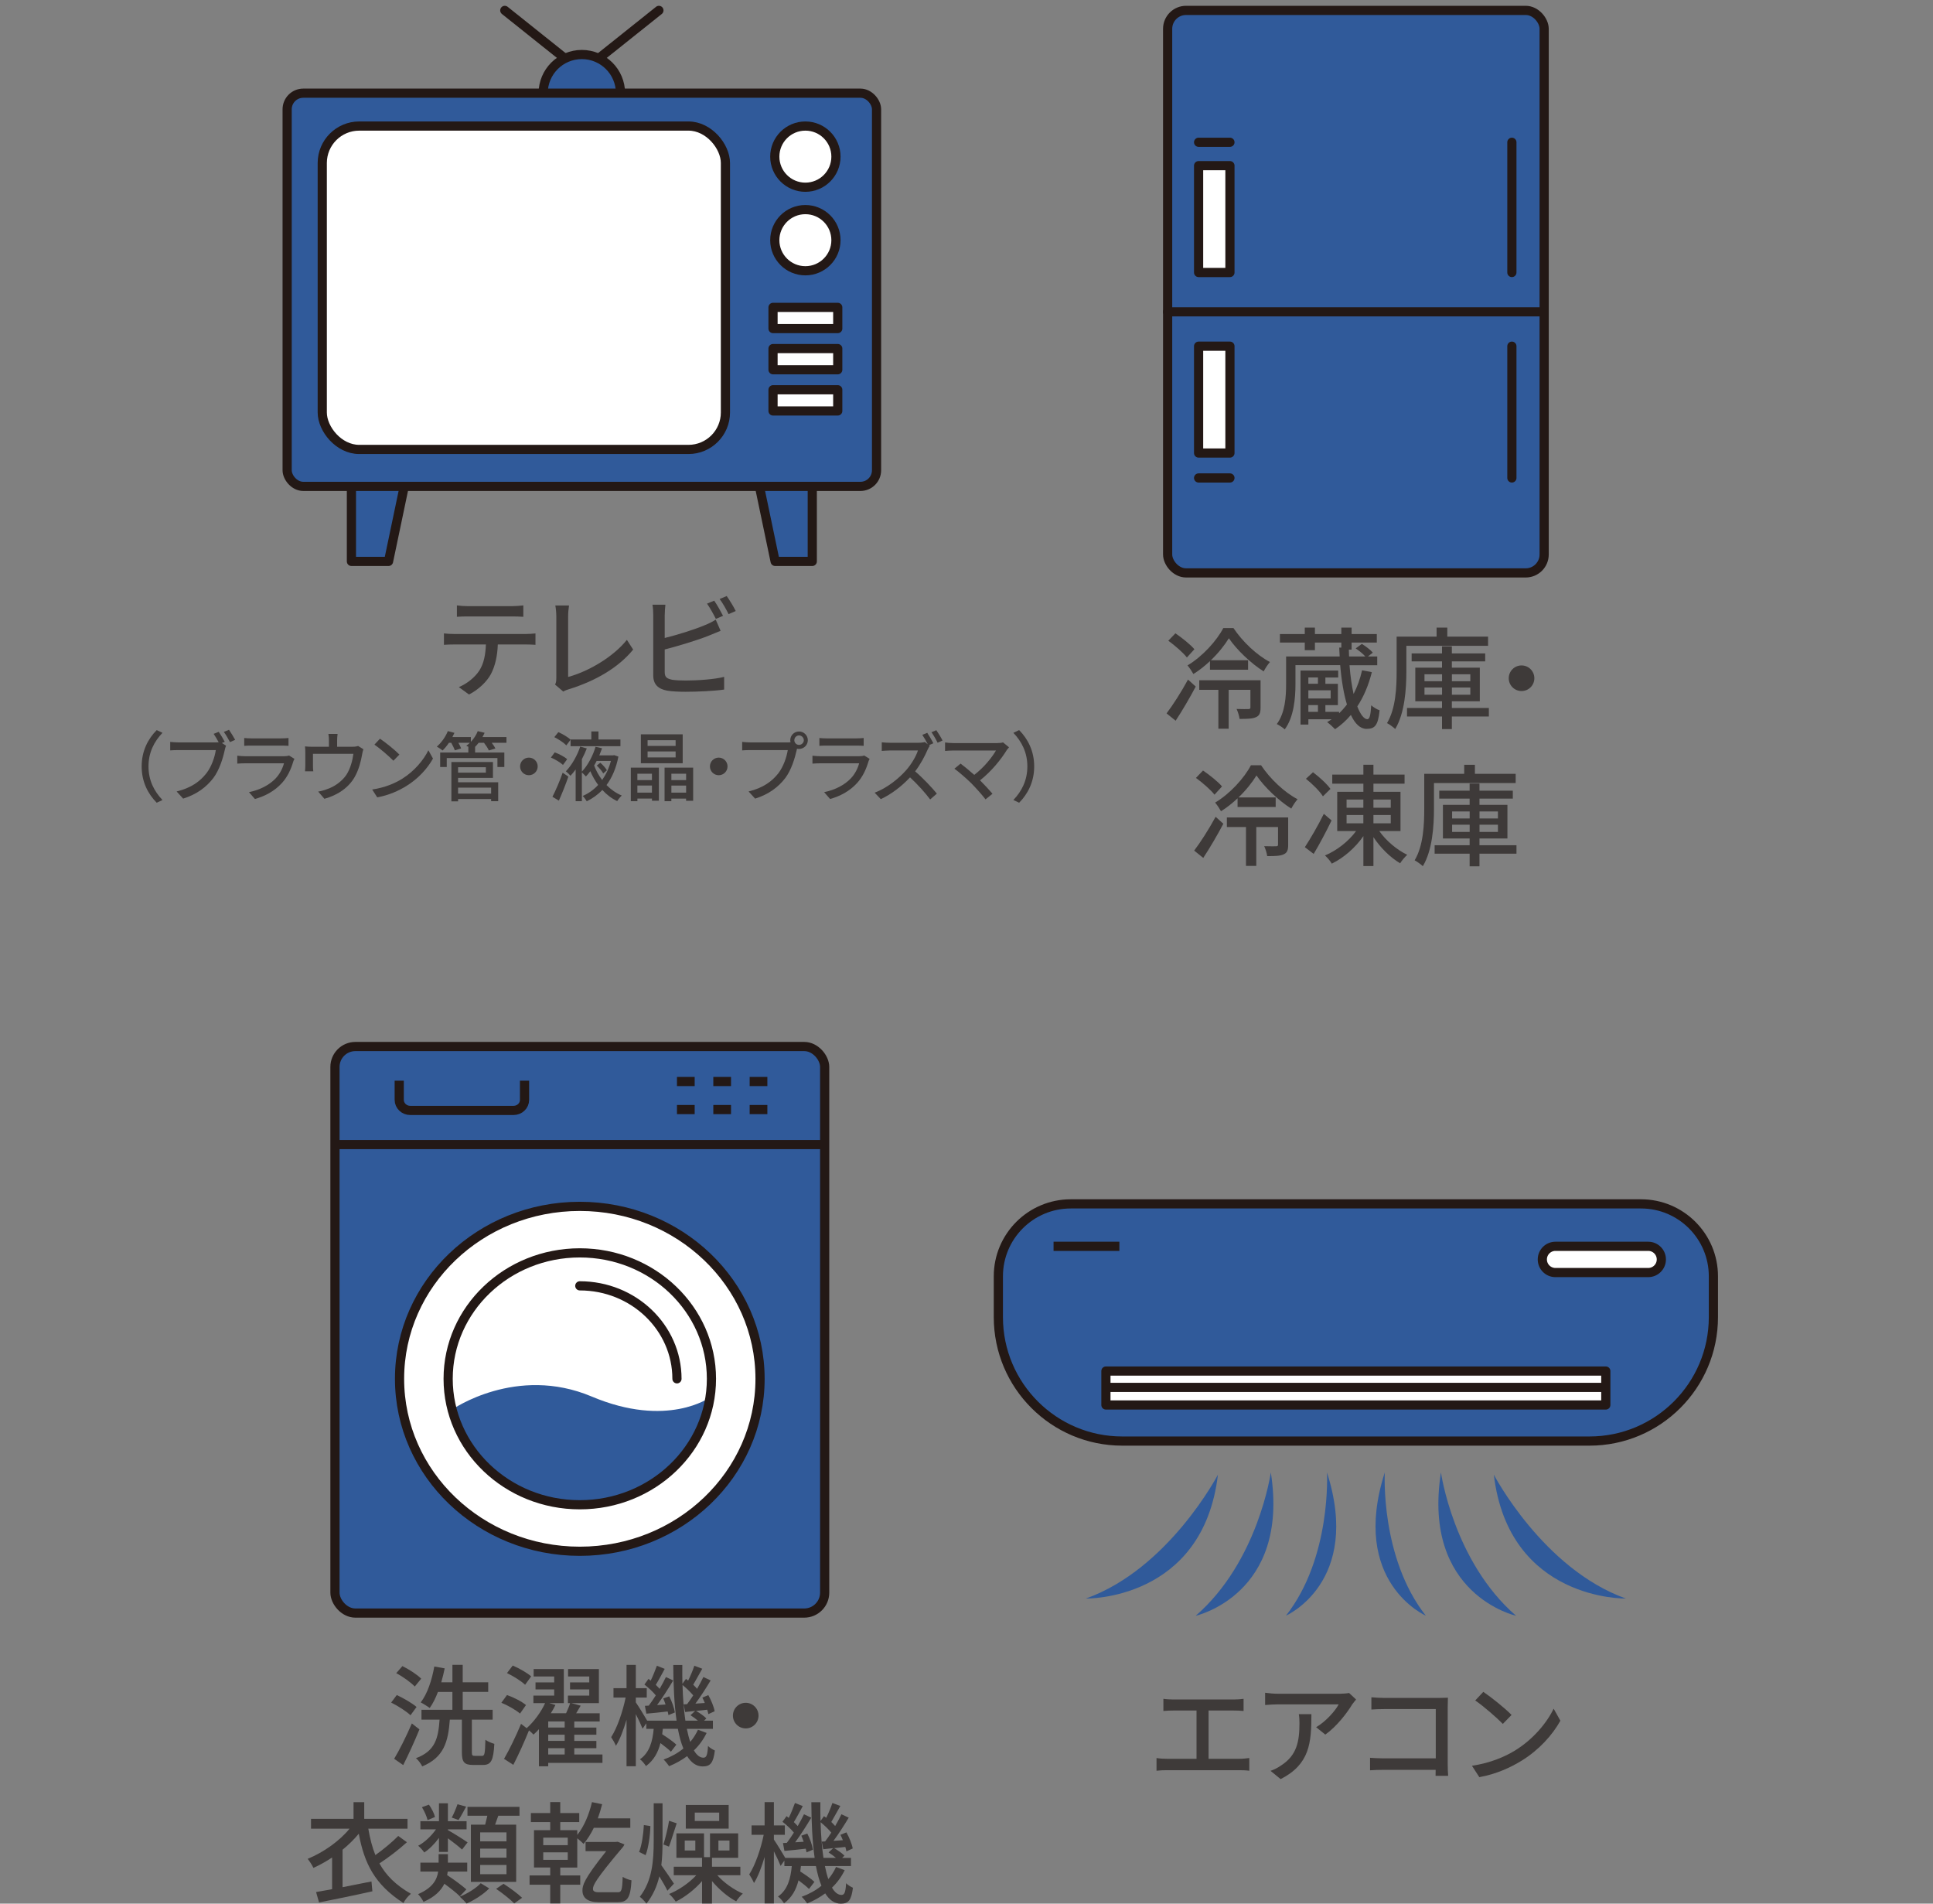 <?xml version="1.0" encoding="UTF-8"?><svg id="_レイヤー_2" xmlns="http://www.w3.org/2000/svg" viewBox="0 0 560 551.38"><rect x="0" y="0" width="560" height="551.38" fill="#808080" stroke="none"/><defs><style>.cls-1,.cls-2,.cls-3,.cls-4,.cls-5{fill:#fff;}.cls-6,.cls-7,.cls-8,.cls-9,.cls-10,.cls-11,.cls-12,.cls-13,.cls-2,.cls-3,.cls-14,.cls-4,.cls-5,.cls-15{stroke:#231815;}.cls-6,.cls-7,.cls-8,.cls-10,.cls-12,.cls-13,.cls-2,.cls-14,.cls-4,.cls-5,.cls-15{stroke-linejoin:round;}.cls-6,.cls-7,.cls-9,.cls-11,.cls-3{stroke-width:2.66px;}.cls-6,.cls-7,.cls-10,.cls-11,.cls-13,.cls-16,.cls-15{fill:none;}.cls-6,.cls-8,.cls-10,.cls-2,.cls-14,.cls-4,.cls-15{stroke-linecap:round;}.cls-17,.cls-8,.cls-9,.cls-12,.cls-14{fill:#305a9a;}.cls-8,.cls-10,.cls-2{stroke-width:2.66px;}.cls-18{fill:#3e3a39;}.cls-9,.cls-11,.cls-3{stroke-miterlimit:10;}.cls-12,.cls-13,.cls-5{stroke-width:2.66px;}.cls-14,.cls-4,.cls-15{stroke-width:2.66px;}</style></defs><g id="_レイヤー_1-2"><g><path class="cls-18" d="M131.51,183.63h20.93c.67,0,1.89-.06,2.69-.16v3.3c-.74-.06-1.86-.1-2.69-.1h-8.22c-.13,3.39-.77,6.21-1.98,8.54-1.15,2.18-3.58,4.54-6.37,5.95l-2.94-2.14c2.37-.99,4.64-2.82,5.92-4.77,1.38-2.14,1.79-4.7,1.92-7.58h-9.25c-.96,0-2.05,.03-2.91,.1v-3.3c.9,.1,1.92,.16,2.91,.16Zm3.97-8.06h12.93c.99,0,2.18-.1,3.2-.22v3.3c-1.02-.06-2.21-.1-3.2-.1h-12.9c-1.06,0-2.24,.03-3.14,.1v-3.3c.96,.13,2.08,.22,3.1,.22Z"/><path class="cls-18" d="M161.17,196.5v-17.89c0-1.02-.13-2.5-.29-3.23h3.97c-.16,.99-.26,2.14-.26,3.2v17.5c5.73-1.54,12.99-5.7,17.02-10.75l1.82,2.82c-4.26,5.22-10.88,9.09-18.65,11.49-.38,.13-.99,.29-1.6,.67l-2.37-2.02c.32-.64,.35-1.12,.35-1.79Z"/><path class="cls-18" d="M192.57,178.1v6.69c3.78-.93,8.58-2.43,11.68-3.74,1.06-.42,2.05-.9,3.1-1.57l1.41,3.23c-1.06,.42-2.34,.99-3.36,1.38-3.42,1.38-8.8,2.98-12.83,4.03v6.53c0,1.54,.67,1.92,2.18,2.24,.96,.16,2.46,.22,4,.22,3.36,0,8.38-.35,11.04-1.06v3.68c-2.91,.42-7.71,.64-11.23,.64-1.98,0-3.9-.1-5.25-.32-2.59-.48-4.06-1.76-4.06-4.45v-17.5c0-.77-.06-2.08-.22-2.94h3.74c-.1,.86-.19,2.02-.19,2.94Zm16.9,.26l-2.08,.9c-.64-1.28-1.7-3.2-2.56-4.42l2.08-.86c.8,1.15,1.92,3.14,2.56,4.38Zm3.68-1.38l-2.08,.9c-.67-1.38-1.7-3.2-2.59-4.38l2.05-.86c.83,1.18,2.05,3.17,2.62,4.35Z"/><path class="cls-18" d="M45.4,211.47l1.67,.79c-2.4,2.51-4.05,5.68-4.05,9.73s1.65,7.22,4.05,9.73l-1.67,.79c-2.51-2.53-4.36-6.05-4.36-10.52s1.85-7.99,4.36-10.52Z"/><path class="cls-18" d="M65.13,214.86l-.84,.35,1.21,.79c-.18,.35-.29,.84-.4,1.28-.48,2.25-1.52,5.72-3.3,8.08-2,2.6-4.75,4.71-8.74,5.96l-1.89-2.07c4.31-1.06,6.78-2.95,8.6-5.24,1.52-1.94,2.46-4.75,2.75-6.75h-10.83c-.92,0-1.8,.04-2.38,.09v-2.46c.64,.07,1.67,.15,2.4,.15h10.65c.29,0,.64,0,.99-.04-.42-.81-.99-1.74-1.45-2.44l1.47-.59c.55,.79,1.3,2.07,1.74,2.9Zm2.99-.57l-1.5,.66c-.48-.9-1.17-2.18-1.78-2.95l1.5-.62c.53,.77,1.34,2.09,1.78,2.9Z"/><path class="cls-18" d="M84.96,220.58c-.62,2.13-1.61,4.36-3.23,6.16-2.27,2.51-5.06,3.89-7.88,4.69l-1.72-1.98c3.21-.66,5.9-2.09,7.7-3.96,1.25-1.3,2.05-2.95,2.44-4.4h-11.2c-.53,0-1.5,.02-2.33,.09v-2.29c.86,.09,1.69,.15,2.33,.15h11.27c.59,0,1.12-.09,1.41-.2l1.56,.97c-.13,.24-.31,.57-.35,.77Zm-12.1-6.71h8.56c.7,0,1.61-.04,2.16-.11v2.27c-.55-.04-1.43-.07-2.18-.07h-8.54c-.7,0-1.5,.02-2.11,.07v-2.27c.57,.07,1.39,.11,2.11,.11Z"/><path class="cls-18" d="M97.67,214.4v1.89h4.44c.88,0,1.32-.11,1.65-.22l1.52,.95c-.15,.37-.31,1.08-.37,1.5-.33,1.91-.95,4.4-2.11,6.45-1.69,3.06-4.86,5.32-8.82,6.4l-1.8-2.09c.84-.13,1.85-.42,2.64-.73,2.02-.68,4.22-2.18,5.54-4.14,1.14-1.76,1.78-4.16,2.02-6.07h-11.71v3.61c0,.44,.02,1.08,.09,1.45h-2.4c.04-.46,.09-1.1,.09-1.58v-3.85c0-.48-.02-1.28-.09-1.78,.68,.07,1.32,.11,2.13,.11h4.8v-1.89c0-.55-.02-1.03-.15-1.83h2.66c-.09,.79-.13,1.28-.13,1.83Z"/><path class="cls-18" d="M116.46,225.6c3.54-2.18,6.29-5.48,7.64-8.29l1.34,2.4c-1.58,2.86-4.29,5.85-7.72,7.96-2.22,1.36-5.02,2.66-8.43,3.28l-1.47-2.27c3.67-.55,6.54-1.78,8.65-3.08Zm-.75-7.04l-1.74,1.78c-1.14-1.17-3.87-3.56-5.5-4.66l1.61-1.72c1.54,1.03,4.4,3.32,5.63,4.6Z"/><path class="cls-18" d="M146.73,215.15h-4.27c.42,.57,.84,1.17,1.06,1.65l-1.91,.57c-.22-.59-.81-1.47-1.39-2.22h-1.56c-.33,.44-.68,.84-1.06,1.21h.04v1.61h8.47v4.2h-2v-2.6h-14.68v2.6h-1.91v-4.2h8.16v-1.61h.11c-.26-.13-.51-.26-.7-.35,.35-.24,.7-.55,1.03-.86h-3.32c.33,.59,.64,1.19,.79,1.63l-1.83,.55c-.18-.57-.62-1.43-1.03-2.18h-.68c-.57,.86-1.21,1.63-1.83,2.22-.4-.33-1.19-.86-1.67-1.12,1.3-1.1,2.51-2.79,3.19-4.49l1.91,.51c-.18,.4-.37,.81-.59,1.21h5.35v1.39c.86-.9,1.56-1.98,2-3.1l1.98,.48c-.18,.42-.4,.84-.62,1.23h6.95v1.67Zm-14.02,11.44h11.62v5.48h-2.05v-.64h-9.57v.68h-1.94v-11.4h12.04v4.6h-10.1v1.28Zm0-4.36v1.56h8.05v-1.56h-8.05Zm0,5.9v1.74h9.57v-1.74h-9.57Z"/><path class="cls-18" d="M155.77,221.99c0,1.41-1.14,2.55-2.55,2.55s-2.55-1.14-2.55-2.55,1.14-2.55,2.55-2.55,2.55,1.14,2.55,2.55Z"/><path class="cls-18" d="M163.1,221.55c-.73-.68-2.27-1.61-3.5-2.13l1.12-1.5c1.25,.46,2.82,1.28,3.59,1.98l-1.21,1.65Zm-3.06,9.24c.88-1.69,2.09-4.47,2.97-6.98l1.65,1.14c-.79,2.29-1.83,4.88-2.75,6.95l-1.87-1.12Zm4.03-14.9c-.73-.75-2.22-1.74-3.48-2.38l1.17-1.45c1.23,.55,2.79,1.45,3.54,2.2l-1.23,1.63Zm15.09,3.23c-.66,3.39-1.85,6.12-3.45,8.27,1.28,1.3,2.77,2.35,4.42,3.04-.42,.37-1.03,1.12-1.32,1.61-1.63-.77-3.06-1.87-4.31-3.23-1.32,1.39-2.84,2.46-4.51,3.28-.26-.46-.79-1.19-1.19-1.54,1.65-.7,3.19-1.78,4.49-3.19-.88-1.21-1.65-2.53-2.27-3.98-.4,.55-.84,1.06-1.28,1.52-.29-.33-.79-.84-1.17-1.17v8.34h-1.8v-9.2c-.48,.66-.97,1.28-1.5,1.83-.31-.4-.92-.99-1.34-1.3,1.83-1.85,3.39-4.8,4.16-7.15l1.91,.53c-.4,1.01-.88,2.09-1.43,3.12v3.59c1.8-1.85,3.28-4.8,3.96-7.19l1.89,.44c-.24,.66-.51,1.36-.79,2.05h3.98l.31-.07,1.23,.42Zm-13.86-2.99v-1.94h6.01v-2.33h2.07v2.33h6.36v1.94h-14.43Zm7.55,4.27c-.22,.44-.46,.88-.73,1.32,.57,1.52,1.36,2.93,2.33,4.2,1.1-1.56,1.98-3.41,2.53-5.52h-4.14Zm1.06,.53c.73,.62,1.56,1.52,1.91,2.18l-1.06,.92c-.35-.66-1.17-1.63-1.87-2.29l1.01-.81Z"/><path class="cls-18" d="M182.74,222.34h8.14v9.59h-2v-.62h-4.22v.75h-1.91v-9.72Zm1.91,1.76v1.85h4.22v-1.85h-4.22Zm4.22,5.48v-2.05h-4.22v2.05h4.22Zm8.91-8.51h-12.12v-8.38h12.12v8.38Zm-2.05-6.67h-8.12v1.65h8.12v-1.65Zm0,3.26h-8.12v1.72h8.12v-1.72Zm5.08,4.69v9.59h-2.05v-.62h-4.27v.75h-1.96v-9.72h8.27Zm-6.31,1.76v1.85h4.27v-1.85h-4.27Zm4.27,5.48v-2.05h-4.27v2.05h4.27Z"/><path class="cls-18" d="M210.77,221.99c0,1.41-1.14,2.55-2.55,2.55s-2.55-1.14-2.55-2.55,1.14-2.55,2.55-2.55,2.55,1.14,2.55,2.55Z"/><path class="cls-18" d="M231.48,211.87c1.41,0,2.55,1.14,2.55,2.53s-1.14,2.53-2.55,2.53c-.2,0-.4-.02-.59-.07-.02,.13-.07,.29-.09,.42-.51,2.25-1.52,5.72-3.3,8.08-2,2.6-4.75,4.71-8.74,5.96l-1.89-2.07c4.29-1.06,6.78-2.95,8.6-5.24,1.5-1.94,2.44-4.75,2.75-6.75h-10.83c-.92,0-1.8,.04-2.38,.09v-2.46c.62,.07,1.65,.15,2.38,.15h10.67c.26,0,.59,0,.95-.04-.04-.2-.07-.4-.07-.59,0-1.39,1.12-2.53,2.53-2.53Zm0,3.89c.75,0,1.39-.62,1.39-1.36s-.64-1.39-1.39-1.39-1.36,.64-1.36,1.39,.62,1.36,1.36,1.36Z"/><path class="cls-18" d="M251.59,220.58c-.62,2.13-1.61,4.36-3.23,6.16-2.27,2.51-5.06,3.89-7.88,4.69l-1.72-1.98c3.21-.66,5.9-2.09,7.7-3.96,1.25-1.3,2.05-2.95,2.44-4.4h-11.2c-.53,0-1.5,.02-2.33,.09v-2.29c.86,.09,1.69,.15,2.33,.15h11.27c.59,0,1.12-.09,1.41-.2l1.56,.97c-.13,.24-.31,.57-.35,.77Zm-12.1-6.71h8.56c.7,0,1.61-.04,2.16-.11v2.27c-.55-.04-1.43-.07-2.18-.07h-8.54c-.7,0-1.5,.02-2.11,.07v-2.27c.57,.07,1.39,.11,2.11,.11Z"/><path class="cls-18" d="M270.4,215.28l-1.25,.55,.22,.18c-.15,.2-.48,.77-.64,1.14-.77,1.8-2.07,4.27-3.61,6.27,2.27,1.94,4.93,4.77,6.29,6.45l-1.94,1.69c-1.45-1.96-3.65-4.38-5.83-6.4-2.35,2.51-5.32,4.84-8.47,6.31l-1.78-1.87c3.56-1.34,6.87-4,9.04-6.42,1.5-1.67,2.97-4.09,3.5-5.81h-8.08c-.86,0-2.05,.11-2.4,.13v-2.49c.44,.07,1.72,.13,2.4,.13h8.16c.81,0,1.54-.09,1.91-.22l.86,.66c-.44-.88-1.06-1.96-1.58-2.73l1.43-.59c.55,.81,1.36,2.2,1.76,3.01Zm2.66-.79l-1.43,.64c-.46-.95-1.19-2.2-1.78-3.04l1.41-.59c.57,.81,1.41,2.2,1.8,2.99Z"/><path class="cls-18" d="M291.69,217.22c-1.58,2.6-4.4,6.16-7.77,8.8,1.3,1.3,2.73,2.84,3.61,3.89l-2.02,1.63c-.88-1.19-2.66-3.17-4.07-4.62-1.32-1.3-3.72-3.41-4.95-4.27l1.8-1.47c.84,.62,2.49,1.96,3.96,3.26,2.9-2.22,5.21-5.17,6.29-7.06h-12.37c-.88,0-1.91,.09-2.38,.13v-2.46c.59,.09,1.63,.18,2.38,.18h12.72c.7,0,1.32-.07,1.69-.2l1.74,1.43c-.24,.29-.48,.55-.64,.77Z"/><path class="cls-18" d="M295.25,232.51l-1.67-.79c2.4-2.51,4.05-5.68,4.05-9.73s-1.65-7.22-4.05-9.73l1.67-.79c2.51,2.53,4.36,6.05,4.36,10.52s-1.85,7.99-4.36,10.52Z"/></g><g><path class="cls-18" d="M337.96,206.63c1.76-2.3,4.29-6.24,6.21-9.79l2.24,2.02c-1.73,3.26-3.87,6.94-5.82,9.89l-2.62-2.11Zm5.89-16.19c-1.09-1.41-3.46-3.46-5.38-4.86l2.05-2.14c1.92,1.31,4.38,3.26,5.5,4.61l-2.18,2.4Zm13.5-8.51c2.59,3.9,6.75,7.84,10.56,9.82-.61,.7-1.34,1.79-1.82,2.72-3.71-2.34-7.81-6.27-10.08-9.6-1.25,2.02-3.04,4.29-5.22,6.37h10.78v2.75h-11.04v-2.5c-1.47,1.38-3.1,2.69-4.8,3.74-.38-.7-1.12-1.82-1.7-2.5,4.32-2.56,8.48-7.17,10.37-10.82h2.94Zm7.84,23.04c0,1.44-.26,2.3-1.31,2.75-1.02,.48-2.56,.51-4.77,.51-.1-.86-.48-2.05-.86-2.88,1.6,.06,3.01,.03,3.42,.03,.48-.03,.58-.13,.58-.48v-5.09h-6.3v11.26h-2.98v-11.26h-5.54v-2.78h17.76v7.94Z"/><path class="cls-18" d="M397.44,194.66c-.96,3.81-2.37,7.14-4.22,9.95,.93,2.46,2.02,3.71,2.91,3.71,.61-.03,.93-.9,1.12-4.03,.67,.58,1.7,1.22,2.43,1.44-.45,4.54-1.47,5.38-3.81,5.38-1.76,0-3.3-1.41-4.51-4.03-1.34,1.6-2.88,2.98-4.58,4.13-.48-.51-1.63-1.57-2.3-2.05,.45-.26,.9-.54,1.31-.83h-6.75v1.54h-2.27v-15.65h10.91v2.02h-3.71v1.82h3.62v6.18h-3.62v1.95h3.97v.42c.83-.8,1.57-1.63,2.27-2.56-.9-3.01-1.57-6.85-1.95-11.39h-12.96v5.54c0,4-.45,9.5-3.1,13.06-.48-.48-1.7-1.25-2.3-1.54,2.43-3.3,2.69-7.97,2.69-11.55v-8.03h15.52c-.06-.83-.1-1.7-.13-2.56h.61v-1.47h-7.65v2.21h-2.94v-2.21h-7.2v-2.46h7.2v-1.86h2.94v1.86h7.65v-1.86h2.98v1.86h7.3v2.46h-7.3v2.05h-.8c.03,.67,.03,1.34,.06,1.98h4.7c-.67-.77-1.79-1.66-2.78-2.33l1.79-1.31c1.12,.7,2.53,1.76,3.17,2.53l-1.41,1.12h2.69v2.53h-8.03c.26,3.3,.67,6.05,1.18,8.32,1.06-2.05,1.89-4.32,2.46-6.85l2.85,.54Zm-18.4,1.57v1.82h2.78v-1.82h-2.78Zm6.46,3.71h-6.46v2.37h6.46v-2.37Zm-6.46,6.24h2.78v-1.95h-2.78v1.95Z"/><path class="cls-18" d="M407.43,187.05v7.46c0,4.96-.45,12.06-3.23,16.64-.51-.51-1.73-1.38-2.37-1.7,2.56-4.29,2.78-10.43,2.78-14.94v-10.11h11.58v-2.62h3.1v2.62h11.81v2.66h-23.68Zm23.9,20.48h-10.72v3.65h-2.85v-3.65h-10.14v-2.46h10.14v-1.95h-7.74v-9.73h7.74v-1.82h-8.8v-2.3h8.8v-2.05h2.85v2.05h9.66v2.3h-9.66v1.82h8.1v9.73h-8.1v1.95h10.72v2.46Zm-18.65-10.21h5.09v-2.02h-5.09v2.02Zm5.09,3.9v-2.08h-5.09v2.08h5.09Zm2.85-5.92v2.02h5.34v-2.02h-5.34Zm5.34,3.84h-5.34v2.08h5.34v-2.08Z"/><path class="cls-18" d="M444.51,196.45c0,2.05-1.66,3.71-3.71,3.71s-3.71-1.66-3.71-3.71,1.66-3.71,3.71-3.71,3.71,1.66,3.71,3.71Z"/><path class="cls-18" d="M345.96,246.37c1.76-2.3,4.29-6.24,6.21-9.79l2.24,2.02c-1.73,3.26-3.87,6.94-5.82,9.89l-2.62-2.11Zm5.89-16.19c-1.09-1.41-3.46-3.46-5.38-4.86l2.05-2.14c1.92,1.31,4.38,3.26,5.5,4.61l-2.18,2.4Zm13.5-8.51c2.59,3.9,6.75,7.84,10.56,9.82-.61,.7-1.34,1.79-1.82,2.72-3.71-2.34-7.81-6.27-10.08-9.6-1.25,2.02-3.04,4.29-5.22,6.37h10.78v2.75h-11.04v-2.5c-1.47,1.38-3.1,2.69-4.8,3.74-.38-.7-1.12-1.82-1.7-2.5,4.32-2.56,8.48-7.17,10.37-10.82h2.94Zm7.84,23.04c0,1.44-.26,2.3-1.31,2.75-1.02,.48-2.56,.51-4.77,.51-.1-.86-.48-2.05-.86-2.88,1.6,.06,3.01,.03,3.42,.03,.48-.03,.58-.13,.58-.48v-5.09h-6.3v11.26h-2.98v-11.26h-5.54v-2.78h17.76v7.94Z"/><path class="cls-18" d="M385.76,237.64c-1.54,3.2-3.46,6.82-5.18,9.69l-2.56-1.95c1.54-2.34,3.81-6.21,5.5-9.66l2.24,1.92Zm-2.5-6.98c-.9-1.47-3.07-3.62-4.93-5.09l2.05-1.89c1.82,1.38,4.03,3.36,5.06,4.83l-2.18,2.14Zm16.32,10.05c1.98,2.82,5.15,5.47,8.1,6.88-.64,.58-1.57,1.66-2.05,2.46-2.82-1.66-5.7-4.48-7.74-7.58v8.38h-2.91v-8.67c-2.34,3.36-5.7,6.3-9.15,7.97-.42-.74-1.34-1.82-1.98-2.37,3.42-1.41,6.88-4.13,9.02-7.07h-5.47v-11.36h7.58v-2.37h-9.02v-2.62h9.02v-2.85h2.91v2.85h9.02v2.62h-9.02v2.37h7.84v11.36h-6.14Zm-9.47-6.75h4.86v-2.37h-4.86v2.37Zm0,4.51h4.86v-2.4h-4.86v2.4Zm7.78-6.88v2.37h5.02v-2.37h-5.02Zm5.02,4.48h-5.02v2.4h5.02v-2.4Z"/><path class="cls-18" d="M415.43,226.79v7.46c0,4.96-.45,12.06-3.23,16.64-.51-.51-1.73-1.38-2.37-1.7,2.56-4.29,2.78-10.43,2.78-14.94v-10.11h11.58v-2.62h3.1v2.62h11.81v2.66h-23.68Zm23.9,20.48h-10.72v3.65h-2.85v-3.65h-10.14v-2.46h10.14v-1.95h-7.74v-9.73h7.74v-1.82h-8.8v-2.3h8.8v-2.05h2.85v2.05h9.66v2.3h-9.66v1.82h8.1v9.73h-8.1v1.95h10.72v2.46Zm-18.65-10.21h5.09v-2.02h-5.09v2.02Zm5.09,3.9v-2.08h-5.09v2.08h5.09Zm2.85-5.92v2.02h5.34v-2.02h-5.34Zm5.34,3.84h-5.34v2.08h5.34v-2.08Z"/></g><g><path class="cls-18" d="M118.92,496.82c-1.15-1.12-3.62-2.69-5.6-3.68l1.63-2.18c1.98,.93,4.48,2.37,5.73,3.46l-1.76,2.4Zm2.59,4.1c-1.38,3.39-3.14,7.26-4.7,10.33l-2.62-1.82c1.47-2.43,3.55-6.56,5.12-10.24l2.21,1.73Zm-1.34-12.42c-1.12-1.18-3.42-2.85-5.38-3.87l1.79-2.05c1.89,.93,4.29,2.46,5.44,3.65l-1.86,2.27Zm19.49,20.09c.74,0,.86-.67,.96-4.67,.64,.48,1.82,.96,2.59,1.18-.26,4.8-.93,6.11-3.26,6.11h-2.91c-2.59,0-3.23-.86-3.23-3.71v-9.41h-3.49c-.48,6.46-1.73,10.94-8,13.54-.35-.74-1.15-1.86-1.82-2.37,5.6-2.08,6.46-5.76,6.85-11.17h-5.25v-2.85h8.96v-5.18h-4.19c-.67,1.79-1.47,3.39-2.37,4.64-.61-.42-1.89-1.25-2.62-1.6,1.92-2.46,3.23-6.43,3.94-10.4l3.01,.54c-.29,1.38-.61,2.72-.99,4.03h3.23v-5.06h2.98v5.06h7.39v2.78h-7.39v5.18h8.67v2.85h-6.02v9.41c0,.93,.13,1.09,.83,1.09h2.14Z"/><path class="cls-18" d="M150.66,496.34c-1.12-.99-3.49-2.37-5.41-3.14l1.63-2.24c1.92,.67,4.32,1.89,5.5,2.91l-1.73,2.46Zm23.84,14.27h-15.68v.99h-2.69v-10.75c-.51,.58-1.02,1.09-1.57,1.57-.32-.35-.83-.83-1.31-1.22-1.34,3.3-3.01,7.04-4.54,9.98l-2.69-1.73c1.44-2.46,3.42-6.5,4.93-10.14l1.63,1.25c2.14-1.89,4.26-4.83,5.34-7.26h-3.39v-2.18h6.02v-1.79h-5.41v-2.02h5.41v-1.73h-5.95v-2.14h8.74v9.86h-4.22l1.79,.54c-.38,.8-.83,1.6-1.34,2.4h4.42c.45-.99,.93-2.08,1.18-2.94h-.64v-2.18h6.18v-1.79h-5.57v-2.02h5.57v-1.73h-6.14v-2.14h8.93v9.86h-8.03l2.75,.74c-.45,.74-.86,1.5-1.31,2.21h6.82v2.37h-7.36v1.76h6.4v2.08h-6.4v1.79h6.4v2.11h-6.4v1.82h8.16v2.43Zm-22.37-22.62c-1.09-1.06-3.39-2.5-5.25-3.39l1.66-2.18c1.82,.77,4.19,2.11,5.34,3.14l-1.76,2.43Zm11.46,10.62h-4.77v1.76h4.77v-1.76Zm0,3.84h-4.77v1.79h4.77v-1.79Zm-4.77,5.73h4.77v-1.82h-4.77v1.82Z"/><path class="cls-18" d="M204.71,501.94c-.93,1.92-2.14,3.58-3.68,5.06,.8,1.38,1.73,2.11,2.75,2.11,.86,0,1.18-.7,1.34-3.39,.51,.54,1.41,1.06,1.98,1.31-.45,3.58-1.28,4.61-3.52,4.61-1.86,0-3.33-1.09-4.51-2.98-1.57,1.15-3.3,2.14-5.22,2.91-.35-.51-1.06-1.44-1.6-1.92,2.18-.8,4.1-1.86,5.73-3.2-.67-1.6-1.18-3.52-1.6-5.7h-4.35c-.06,.54-.13,1.06-.19,1.57,1.5,.96,3.2,2.14,4.1,3.01l-1.57,2.05c-.67-.67-1.86-1.63-3.04-2.5-.67,2.69-1.92,4.99-4.19,6.66-.38-.61-1.12-1.57-1.76-1.95,2.85-1.98,3.68-5.31,4-8.83h-2.14v-1.6l-1.09,1.54c-.38-.99-1.18-2.72-1.95-4.22v15.1h-2.69v-13.47c-.86,2.94-1.92,5.73-3.07,7.55-.32-.77-.96-1.89-1.38-2.5,1.73-2.66,3.36-7.39,4.19-11.46h-3.52v-2.72h3.78v-6.75h2.69v6.75h3.17v2.72h-3.17v1.38c.8,1.15,2.66,4.19,3.3,5.31h8.51c-.67-4.67-.93-10.21-.96-16.13h2.62c-.03,1.86,0,3.68,.03,5.44l1.02-1.41c.22,.16,.42,.32,.64,.48,.67-1.31,1.38-3.04,1.79-4.29l2.3,.86c-.9,1.57-1.86,3.36-2.62,4.64,.42,.42,.83,.8,1.12,1.18,.7-1.22,1.34-2.4,1.82-3.42l2.11,.99c-1.31,2.18-2.94,4.74-4.42,6.72l2.72-.19c-.22-.54-.45-1.09-.7-1.57l1.73-.7c.83,1.5,1.63,3.42,1.82,4.67l-1.82,.83c-.06-.38-.19-.83-.32-1.28-1.12,.13-2.21,.22-3.23,.35,1.06,.61,2.34,1.5,2.98,2.18l-.67,.64h2.56v2.37h-7.55c.29,1.41,.61,2.69,.99,3.78,.93-1.09,1.66-2.27,2.24-3.52l2.5,.93Zm-16.77-7.9c.67-.86,1.34-1.89,2.05-2.98-.8-.99-2.14-2.24-3.3-3.14l1.18-1.63c.22,.16,.42,.32,.64,.51,.67-1.38,1.34-3.07,1.79-4.32l2.27,.9c-.86,1.57-1.79,3.36-2.59,4.64,.42,.38,.8,.8,1.12,1.15,.7-1.22,1.34-2.4,1.82-3.42l2.11,.99c-1.38,2.3-3.1,5.02-4.67,7.13l2.46-.16c-.19-.61-.45-1.22-.67-1.76l1.73-.61c.77,1.47,1.47,3.46,1.63,4.67l-1.86,.77c-.03-.32-.13-.67-.22-1.06-2.21,.26-4.29,.48-6.18,.64l-.42-2.27,1.09-.06Zm11.1-.42c.58-.74,1.18-1.63,1.79-2.56-.77-.93-1.98-2.11-3.1-3.01,.1,3.84,.38,7.33,.83,10.33h3.62c-.64-.54-1.44-1.15-2.14-1.57l1.34-1.25-2.88,.32-.45-2.21,.99-.06Z"/><path class="cls-18" d="M219.75,496.92c0,2.05-1.66,3.71-3.71,3.71s-3.71-1.66-3.71-3.71,1.66-3.71,3.71-3.71,3.71,1.66,3.71,3.71Z"/><path class="cls-18" d="M117.89,533.59c-2.34,2.14-5.44,4.51-7.97,6.14,1.89,3.42,4.7,6.27,9.12,8.8-.8,.64-1.76,1.76-2.14,2.69-8.38-5.38-11.36-11.52-12.96-20.09-1.34,1.63-2.94,3.2-4.7,4.64v10.85c2.69-.51,5.6-1.09,8.38-1.66l.26,2.85c-5.41,1.22-11.26,2.4-15.45,3.23l-.86-3.01c1.31-.22,2.91-.51,4.64-.83v-9.18c-1.73,1.15-3.55,2.18-5.41,3.01-.35-.77-1.15-1.98-1.66-2.62,4.67-1.92,9.31-5.25,12.13-8.74h-11.17v-2.85h12.32v-4.83h3.1v4.83h12.54v2.85h-11.36c.48,2.82,1.12,5.34,2.05,7.65,2.3-1.63,4.93-3.81,6.62-5.54l2.53,1.82Z"/><path class="cls-18" d="M133.22,549.27c-.96-.99-2.78-2.4-4.48-3.65-.96,1.95-2.72,3.81-6.05,5.25-.29-.67-1.09-1.73-1.57-2.24,4.26-1.82,5.5-4.25,5.82-6.53h-5.15v-2.59h5.28v-2.46h2.69v2.46h5.6v2.59h-5.66c-.03,.35-.1,.67-.16,1.02,1.92,1.25,4.29,3.01,5.57,4.13l-1.89,2.02Zm-6.05-16.93c-1.25,1.73-2.78,3.26-4.26,4.22-.38-.58-1.18-1.47-1.76-1.95,1.86-.96,3.84-2.85,5.15-4.74h-4.51v-2.37h5.38v-5.18h2.59v5.18h5.41v2.37h-5.41v.22c1.25,.67,4.83,2.91,5.7,3.55l-1.6,2.08c-.83-.77-2.62-2.18-4.1-3.26v3.94h-2.59v-4.06Zm-3.3-5.15c-.22-1.02-.93-2.59-1.63-3.74l2.02-.74c.8,1.12,1.54,2.59,1.76,3.58l-2.14,.9Zm11.17-3.9c-.77,1.44-1.54,2.88-2.21,3.87l-1.95-.7c.58-1.06,1.28-2.75,1.66-3.87l2.5,.7Zm6.69,23.68c-1.6,1.66-4.29,3.39-6.56,4.38-.48-.58-1.34-1.44-1.98-1.98,2.27-.9,4.83-2.53,6.08-3.9l2.46,1.5Zm-1.18-18.46c.22-.83,.45-1.76,.64-2.59h-5.76v-2.56h15.07v2.56h-6.14c-.32,.9-.64,1.79-.93,2.59h6.11v16.57h-13.12v-16.57h4.13Zm6.18,2.24h-7.62v2.59h7.62v-2.59Zm0,4.7h-7.62v2.62h7.62v-2.62Zm0,4.74h-7.62v2.66h7.62v-2.66Zm-.86,5.44c1.82,1.15,4.16,2.88,5.38,4.06l-2.27,1.63c-1.12-1.15-3.42-2.98-5.25-4.22l2.14-1.47Z"/><path class="cls-18" d="M162.31,543.22h5.79v2.69h-5.79v5.41h-2.91v-5.41h-5.98v-2.69h5.98v-2.3h-4.7v-10.82h4.7v-2.34h-5.6v-2.62h5.6v-3.17h2.91v3.17h5.5v2.62h-5.5v2.34h4.93v1.38c1.95-2.4,3.42-5.92,4.26-9.5l2.94,.61c-.35,1.41-.77,2.78-1.25,4.1h9.41v2.72h-10.56c-.86,1.79-1.89,3.39-2.98,4.67-.35-.38-1.18-1.12-1.82-1.63v8.48h-4.93v2.3Zm-4.93-8.77h7.1v-2.18h-7.1v2.18Zm0,4.26h7.1v-2.18h-7.1v2.18Zm21.63,9.38c.99,0,1.28-.51,1.38-4.45,.8,.45,1.73,.83,2.56,.99-.29,5.38-1.34,6.33-4,6.33h-5.54c-3.23,0-4.67-1.31-4.67-3.36,0-1.47,.29-3.17,6.88-11.42h-5.98v-2.66h8.61l.7-.06,1.95,.77c-.1,.16-.19,.42-.32,.61-8.22,9.73-8.8,11.26-8.8,12.32,0,.64,.61,.93,1.63,.93h5.6Z"/><path class="cls-18" d="M188.42,528.92c-.06,2.66-.54,6.21-1.38,8.42l-1.89-.93c.8-1.95,1.25-5.22,1.38-7.78l1.89,.29Zm4.93,18.72c-.48-1.02-1.44-2.69-2.34-4.16-.67,2.82-1.82,5.5-3.74,7.9-.42-.61-1.34-1.57-1.92-1.98,3.62-4.61,4.03-10.53,4.03-16.16v-10.91h2.56v10.91c0,2.3-.06,4.7-.35,7.01,1.06,1.44,3.17,4.58,3.65,5.34l-1.89,2.05Zm2.69-19.52c-.77,2.24-1.57,5.06-2.24,6.75l-1.6-.61c.58-1.86,1.31-4.83,1.63-6.88l2.21,.74Zm11.77,15.04c1.92,2.18,4.8,4.19,7.39,5.31-.61,.51-1.5,1.54-1.92,2.24-2.43-1.25-5.02-3.49-7.01-5.86v6.5h-2.88v-6.5c-2.11,2.43-4.99,4.67-7.62,5.95-.45-.67-1.28-1.7-1.92-2.21,2.75-1.12,5.82-3.2,7.87-5.44h-6.53v-2.46h8.19v-2.59h-7.42v-7.07h8v6.88h1.73v-6.88h8.16v7.07h-7.58v2.59h8.22v2.46h-6.69Zm-6.37-10.05h-3.07v2.88h3.07v-2.88Zm9.66-3.46h-12.42v-6.85h12.42v6.85Zm-2.75-4.64h-7.07v2.43h7.07v-2.43Zm-.22,10.98h3.2v-2.88h-3.2v2.88Z"/><path class="cls-18" d="M244.71,541.69c-.93,1.92-2.14,3.58-3.68,5.06,.8,1.38,1.73,2.11,2.75,2.11,.86,0,1.18-.7,1.34-3.39,.51,.54,1.41,1.06,1.98,1.31-.45,3.58-1.28,4.61-3.52,4.61-1.86,0-3.33-1.09-4.51-2.98-1.57,1.15-3.3,2.14-5.22,2.91-.35-.51-1.06-1.44-1.6-1.92,2.18-.8,4.1-1.86,5.73-3.2-.67-1.6-1.18-3.52-1.6-5.7h-4.35c-.06,.54-.13,1.06-.19,1.57,1.5,.96,3.2,2.14,4.1,3.01l-1.57,2.05c-.67-.67-1.86-1.63-3.04-2.5-.67,2.69-1.92,4.99-4.19,6.66-.38-.61-1.12-1.57-1.76-1.95,2.85-1.98,3.68-5.31,4-8.83h-2.14v-1.6l-1.09,1.54c-.38-.99-1.18-2.72-1.95-4.22v15.1h-2.69v-13.47c-.86,2.94-1.92,5.73-3.07,7.55-.32-.77-.96-1.89-1.38-2.5,1.73-2.66,3.36-7.39,4.19-11.46h-3.52v-2.72h3.78v-6.75h2.69v6.75h3.17v2.72h-3.17v1.38c.8,1.15,2.66,4.19,3.3,5.31h8.51c-.67-4.67-.93-10.21-.96-16.13h2.62c-.03,1.86,0,3.68,.03,5.44l1.02-1.41c.22,.16,.42,.32,.64,.48,.67-1.31,1.38-3.04,1.79-4.29l2.3,.86c-.9,1.57-1.86,3.36-2.62,4.64,.42,.42,.83,.8,1.12,1.18,.7-1.22,1.34-2.4,1.82-3.42l2.11,.99c-1.31,2.18-2.94,4.74-4.42,6.72l2.72-.19c-.22-.54-.45-1.09-.7-1.57l1.73-.7c.83,1.5,1.63,3.42,1.82,4.67l-1.82,.83c-.06-.38-.19-.83-.32-1.28-1.12,.13-2.21,.22-3.23,.35,1.06,.61,2.34,1.5,2.98,2.18l-.67,.64h2.56v2.37h-7.55c.29,1.41,.61,2.69,.99,3.78,.93-1.09,1.66-2.27,2.24-3.52l2.5,.93Zm-16.77-7.9c.67-.86,1.34-1.89,2.05-2.98-.8-.99-2.14-2.24-3.3-3.14l1.18-1.63c.22,.16,.42,.32,.64,.51,.67-1.38,1.34-3.07,1.79-4.32l2.27,.9c-.86,1.57-1.79,3.36-2.59,4.64,.42,.38,.8,.8,1.12,1.15,.7-1.22,1.34-2.4,1.82-3.42l2.11,.99c-1.38,2.3-3.1,5.02-4.67,7.13l2.46-.16c-.19-.61-.45-1.22-.67-1.76l1.73-.61c.77,1.47,1.47,3.46,1.63,4.67l-1.86,.77c-.03-.32-.13-.67-.22-1.06-2.21,.26-4.29,.48-6.18,.64l-.42-2.27,1.09-.06Zm11.1-.42c.58-.74,1.18-1.63,1.79-2.56-.77-.93-1.98-2.11-3.1-3.01,.1,3.84,.38,7.33,.83,10.33h3.62c-.64-.54-1.44-1.15-2.14-1.57l1.34-1.25-2.88,.32-.45-2.21,.99-.06Z"/></g><g><path class="cls-18" d="M339.89,492.25h17.5c.99,0,2.02-.06,2.88-.19v3.52c-.9-.1-1.95-.13-2.88-.13h-7.26v13.98h9.02c1.02,0,1.95-.13,2.78-.22v3.68c-.86-.13-2.11-.16-2.78-.16h-21.12c-.93,0-1.95,.03-2.98,.16v-3.68c.96,.16,2.05,.22,2.98,.22h8.61v-13.98h-6.75c-.7,0-2.02,.03-2.85,.13v-3.52c.83,.13,2.11,.19,2.85,.19Z"/><path class="cls-18" d="M391.79,493.59c-1.38,2.33-4.42,6.4-7.84,8.83l-2.66-2.14c2.82-1.63,5.6-4.8,6.53-6.62h-17.53c-1.28,0-2.4,.1-3.78,.19v-3.55c1.18,.16,2.5,.29,3.78,.29h17.89c.7,0,2.14-.1,2.66-.22l2.02,1.89c-.29,.35-.8,.96-1.06,1.34Zm-20.77,21.73l-2.94-2.4c.93-.32,2.05-.83,3.07-1.57,4.58-2.94,5.31-6.98,5.31-12.29,0-.86-.03-1.63-.19-2.56h3.65c0,8.35-.48,14.5-8.9,18.81Z"/><path class="cls-18" d="M401.01,491.8h15.9c.86,0,1.98-.03,2.56-.06-.03,.7-.06,1.86-.06,2.69v16.54c0,1.12,.06,2.69,.13,3.39h-3.65c0-.45,.03-1.06,.03-1.73h-15.17c-1.31,0-2.91,.06-3.84,.13v-3.62c.93,.06,2.34,.16,3.71,.16h15.33v-14.27h-14.94c-1.25,0-2.88,.06-3.71,.13v-3.55c1.12,.1,2.66,.19,3.71,.19Z"/><path class="cls-18" d="M439,506.97c5.15-3.17,9.15-7.97,11.1-12.06l1.95,3.49c-2.3,4.16-6.24,8.51-11.23,11.58-3.23,1.98-7.3,3.87-12.25,4.77l-2.14-3.3c5.34-.8,9.5-2.59,12.58-4.48Zm-1.09-10.24l-2.53,2.59c-1.66-1.7-5.63-5.18-8-6.78l2.34-2.5c2.24,1.5,6.4,4.83,8.19,6.69Z"/></g><g><rect class="cls-8" x="338.27" y="3.01" width="109.08" height="162.93" rx="5.34" ry="5.34"/><line class="cls-10" x1="338.27" y1="90.32" x2="447.34" y2="90.32"/><rect class="cls-2" x="347.24" y="47.98" width="9.08" height="30.95"/><rect class="cls-2" x="347.24" y="100.27" width="9.08" height="30.95"/><line class="cls-10" x1="347.24" y1="41.21" x2="356.32" y2="41.21"/><line class="cls-10" x1="347.24" y1="138.44" x2="356.32" y2="138.44"/><line class="cls-10" x1="438" y1="41.21" x2="438" y2="78.93"/><line class="cls-10" x1="438" y1="100.27" x2="438" y2="138.44"/></g><g><rect class="cls-9" x="97.04" y="303.12" width="141.87" height="164.1" rx="5.92" ry="5.92"/><g><g><line class="cls-7" x1="201.25" y1="313.25" x2="196.12" y2="313.25"/><line class="cls-7" x1="211.78" y1="313.25" x2="206.65" y2="313.25"/><line class="cls-7" x1="201.25" y1="321.38" x2="196.12" y2="321.38"/><line class="cls-7" x1="211.78" y1="321.38" x2="206.65" y2="321.38"/></g><line class="cls-7" x1="222.31" y1="313.25" x2="217.18" y2="313.25"/><line class="cls-7" x1="222.31" y1="321.38" x2="217.18" y2="321.38"/></g><line class="cls-11" x1="238.91" y1="331.52" x2="97.04" y2="331.52"/><path class="cls-11" d="M115.66,313.01v5.57c0,1.68,1.43,3.05,3.18,3.05h29.94c1.76,0,3.18-1.36,3.18-3.05v-5.57"/><ellipse class="cls-3" cx="167.97" cy="399.37" rx="52.22" ry="49.95"/><path class="cls-17" d="M167.97,435.85c19.15,0,35.01-13.51,37.73-31.11-.05,.04-12.42,9-34.26-.23-21.87-9.24-40.43,3.74-40.46,3.76,4.16,15.84,19.14,27.57,36.99,27.57Z"/><ellipse class="cls-11" cx="167.97" cy="399.37" rx="38.14" ry="36.48"/><path class="cls-6" d="M196.12,399.37c0-14.87-12.6-26.93-28.15-26.93"/></g><g><g><polygon class="cls-14" points="112.56 162.61 101.81 162.61 101.81 135.41 118.26 135.41 112.56 162.61"/><polygon class="cls-14" points="224.56 162.61 235.32 162.61 235.32 135.41 218.87 135.41 224.56 162.61"/></g><polyline class="cls-15" points="146.24 3.01 168.56 20.83 190.89 3.01"/><circle class="cls-14" cx="168.56" cy="26.99" r="11.2"/><g><rect class="cls-14" x="83.19" y="26.99" width="170.75" height="113.89" rx="4.67" ry="4.67"/><g><rect class="cls-1" x="93.36" y="36.51" width="116.8" height="93.67" rx="10.71" ry="10.71"/><rect class="cls-15" x="93.36" y="36.51" width="116.8" height="93.67" rx="10.71" ry="10.71"/></g></g><circle class="cls-4" cx="233.32" cy="45.37" r="8.86"/><circle class="cls-4" cx="233.32" cy="69.57" r="8.86"/><rect class="cls-4" x="223.95" y="89.03" width="18.75" height="6.14"/><rect class="cls-4" x="223.95" y="100.96" width="18.75" height="6.14"/><rect class="cls-4" x="223.95" y="112.89" width="18.75" height="6.14"/></g><g><g><path class="cls-12" d="M310.2,348.7h165.21c11.58,0,20.97,9.4,20.97,20.97v11.84c0,19.81-16.08,35.89-35.89,35.89h-135.37c-19.81,0-35.89-16.08-35.89-35.89v-11.84c0-11.58,9.4-20.97,20.97-20.97Z"/><rect class="cls-5" x="320.39" y="397.12" width="144.82" height="9.83"/><line class="cls-13" x1="305.22" y1="360.99" x2="324.29" y2="360.99"/><path class="cls-5" d="M477.5,368.59h-26.88c-2.1,0-3.8-1.7-3.8-3.8h0c0-2.1,1.7-3.8,3.8-3.8h26.88c2.1,0,3.8,1.7,3.8,3.8h0c0,2.1-1.7,3.8-3.8,3.8Z"/></g><line class="cls-13" x1="321.1" y1="401.85" x2="464.68" y2="401.85"/></g><g><g><path class="cls-17" d="M352.84,427.13s-14.24,27.3-38.25,35.88c0,0,33.92,.7,38.25-35.88Z"/><path class="cls-17" d="M368.16,426.48s-3.62,25.8-21.77,41.53c0,0,27.33-6.1,21.77-41.53Z"/><path class="cls-17" d="M384.43,426.48s1.37,24.64-11.88,41.49c0,0,22.06-9.66,11.88-41.49Z"/></g><g><path class="cls-17" d="M432.77,427.13s14.24,27.3,38.25,35.88c0,0-33.92,.7-38.25-35.88Z"/><path class="cls-17" d="M417.45,426.48s3.62,25.8,21.77,41.53c0,0-27.33-6.1-21.77-41.53Z"/><path class="cls-17" d="M401.18,426.48s-1.37,24.64,11.88,41.49c0,0-22.06-9.66-11.88-41.49Z"/></g></g><rect class="cls-16" width="560" height="550"/></g></svg>